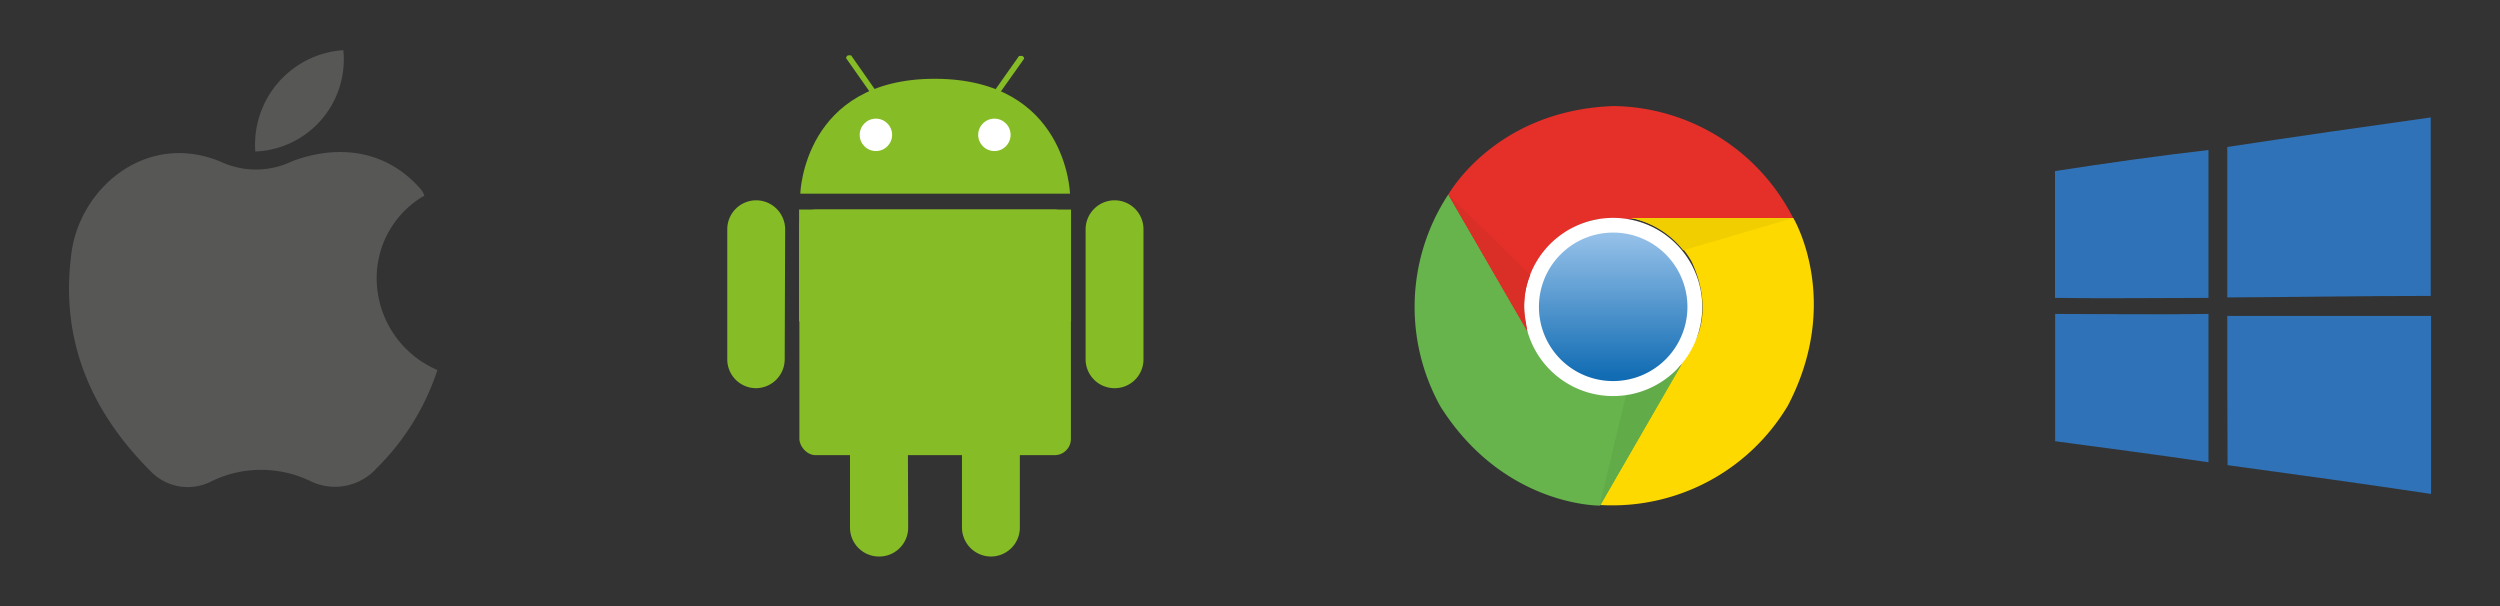 <svg xmlns="http://www.w3.org/2000/svg" xmlns:xlink="http://www.w3.org/1999/xlink" viewBox="0 0 165 40"><rect x="0" y="0" width="165" height="40" fill="#333333" stroke="none"/><defs><style>.cls-1{fill:#575756;}.cls-2{fill:#86bc25;}.cls-3{fill:#fff;}.cls-4{fill:#e53029;}.cls-5{fill:#fdd900;}.cls-6{fill:#66b44b;}.cls-7{fill:#61ab48;}.cls-8{fill:url(#linear-gradient);}.cls-9{fill:#f0ce00;}.cls-10{fill:#d92f27;}.cls-11{fill:#3072b7;}</style><linearGradient id="linear-gradient" x1="106.46" y1="15.43" x2="106.46" y2="24.86" gradientUnits="userSpaceOnUse"><stop offset="0" stop-color="#96c1e9"/><stop offset="1" stop-color="#116cb3"/></linearGradient></defs><g id="Movil_app" data-name="Movil app"><path class="cls-1" d="M28.87,24.42a16.2,16.2,0,0,1-4,6.47,3.7,3.7,0,0,1-4.43.84,7.49,7.49,0,0,0-6.41,0,3.41,3.41,0,0,1-4.1-.64c-4-4-6-8.76-5.2-14.49.64-4.37,5.15-8.06,10.08-5.82a5.51,5.51,0,0,0,4.5-.15c3.39-1.25,6.47-.5,8.52,1.93a1.69,1.69,0,0,1,.18.35,6.28,6.28,0,0,0-3.13,5.95A6.59,6.59,0,0,0,28.87,24.42Z"/><path class="cls-1" d="M16.85,10a6.25,6.25,0,0,1,5.81-6.69A6.08,6.08,0,0,1,16.85,10Z"/><rect class="cls-2" x="52.76" y="13.83" width="17.92" height="16.21" rx="1.07"/><rect class="cls-2" x="52.74" y="13.83" width="17.95" height="7.39"/><path class="cls-2" d="M75.47,23.71a1.9,1.9,0,0,1-1.91,1.91h0a1.91,1.91,0,0,1-1.91-1.91V15.13a1.92,1.92,0,0,1,1.91-1.91h0a1.91,1.91,0,0,1,1.91,1.91Z"/><path class="cls-2" d="M51.79,23.71a1.91,1.91,0,0,1-1.91,1.91h0A1.9,1.9,0,0,1,48,23.71V15.13a1.91,1.91,0,0,1,1.91-1.91h0a1.92,1.92,0,0,1,1.91,1.91Z"/><path class="cls-2" d="M52.82,12.78s.2-7.6,8.9-7.58,8.9,7.58,8.9,7.58Z"/><circle class="cls-3" cx="57.81" cy="8.9" r="1.07"/><circle class="cls-3" cx="65.63" cy="8.9" r="1.07"/><path class="cls-2" d="M57.52,6.23s.13,0,.21,0h0c.09-.06.14-.15.11-.19L56.17,3.65s-.13,0-.21,0h0c-.09.07-.14.15-.11.2Z"/><path class="cls-2" d="M65.92,6.23s-.13,0-.22,0h0c-.08-.06-.13-.15-.1-.19l1.66-2.35s.13,0,.22,0h0c.09.07.14.15.1.2Z"/><path class="cls-2" d="M67.31,34.82a1.91,1.91,0,0,1-1.91,1.91h0a1.92,1.92,0,0,1-1.91-1.91V26.24a1.91,1.91,0,0,1,1.91-1.91h0a1.9,1.9,0,0,1,1.91,1.91Z"/><path class="cls-2" d="M59.94,34.82A1.91,1.91,0,0,1,58,36.73h0a1.91,1.91,0,0,1-1.9-1.91V26.24A1.9,1.9,0,0,1,58,24.33h0a1.9,1.9,0,0,1,1.91,1.91Z"/><path class="cls-4" d="M106.5,7a13.49,13.49,0,0,1,11.88,7.45H105.84s-2.37-.08-4.39,2.8a5.82,5.82,0,0,0-.51,4.89c-1-1.71-5.36-9.28-5.36-9.28S98.65,7.27,106.5,7Z"/><path class="cls-5" d="M118,26.77a13.49,13.49,0,0,1-12.4,6.56l6.28-10.86s1.25-2-.23-5.2a5.89,5.89,0,0,0-4-2.88c2,0,10.71,0,10.71,0S121.63,19.83,118,26.77Z"/><path class="cls-6" d="M95.07,26.83a13.51,13.51,0,0,1,.52-14l6.27,10.86s1.12,2.09,4.62,2.4a5.86,5.86,0,0,0,4.49-2c-1,1.72-5.36,9.28-5.36,9.28S99.26,33.46,95.07,26.83Z"/><path class="cls-7" d="M105.57,33.4,107.34,26a5.93,5.93,0,0,0,3.56-1.94C109.9,25.88,105.57,33.4,105.57,33.4Z"/><path class="cls-3" d="M100.59,20.26a5.88,5.88,0,1,1,5.87,5.88A5.87,5.87,0,0,1,100.59,20.26Z"/><path class="cls-8" d="M101.57,20.26a4.9,4.9,0,1,1,4.89,4.89A4.89,4.89,0,0,1,101.57,20.26Z"/><path class="cls-9" d="M118.35,14.39l-7.26,2.13a5.91,5.91,0,0,0-3.45-2.13Z"/><path class="cls-10" d="M100.8,21.84l-5.22-9L101,18.14a5.26,5.26,0,0,0-.35,2.77Z"/><path id="path5" class="cls-11" d="M147,9.7c4.47-.68,8.95-1.32,13.43-1.95V19.53c-4.48,0-8.95.08-13.43.1V9.7Z"/><path id="path7" class="cls-11" d="M135.64,11.29c3.36-.52,6.74-1,10.12-1.39q0,4.88,0,9.76c-3.38,0-6.76.05-10.13,0V11.29Z"/><path id="path29" class="cls-11" d="M135.64,20.72c3.37,0,6.75.05,10.12,0,0,3.26,0,6.53,0,9.79-3.37-.5-6.75-.93-10.12-1.39Z"/><path id="path31" class="cls-11" d="M147,20.85h13.45V32.6c-4.47-.67-8.95-1.29-13.43-1.9C147,27.42,147,24.14,147,20.85Z"/></g></svg>